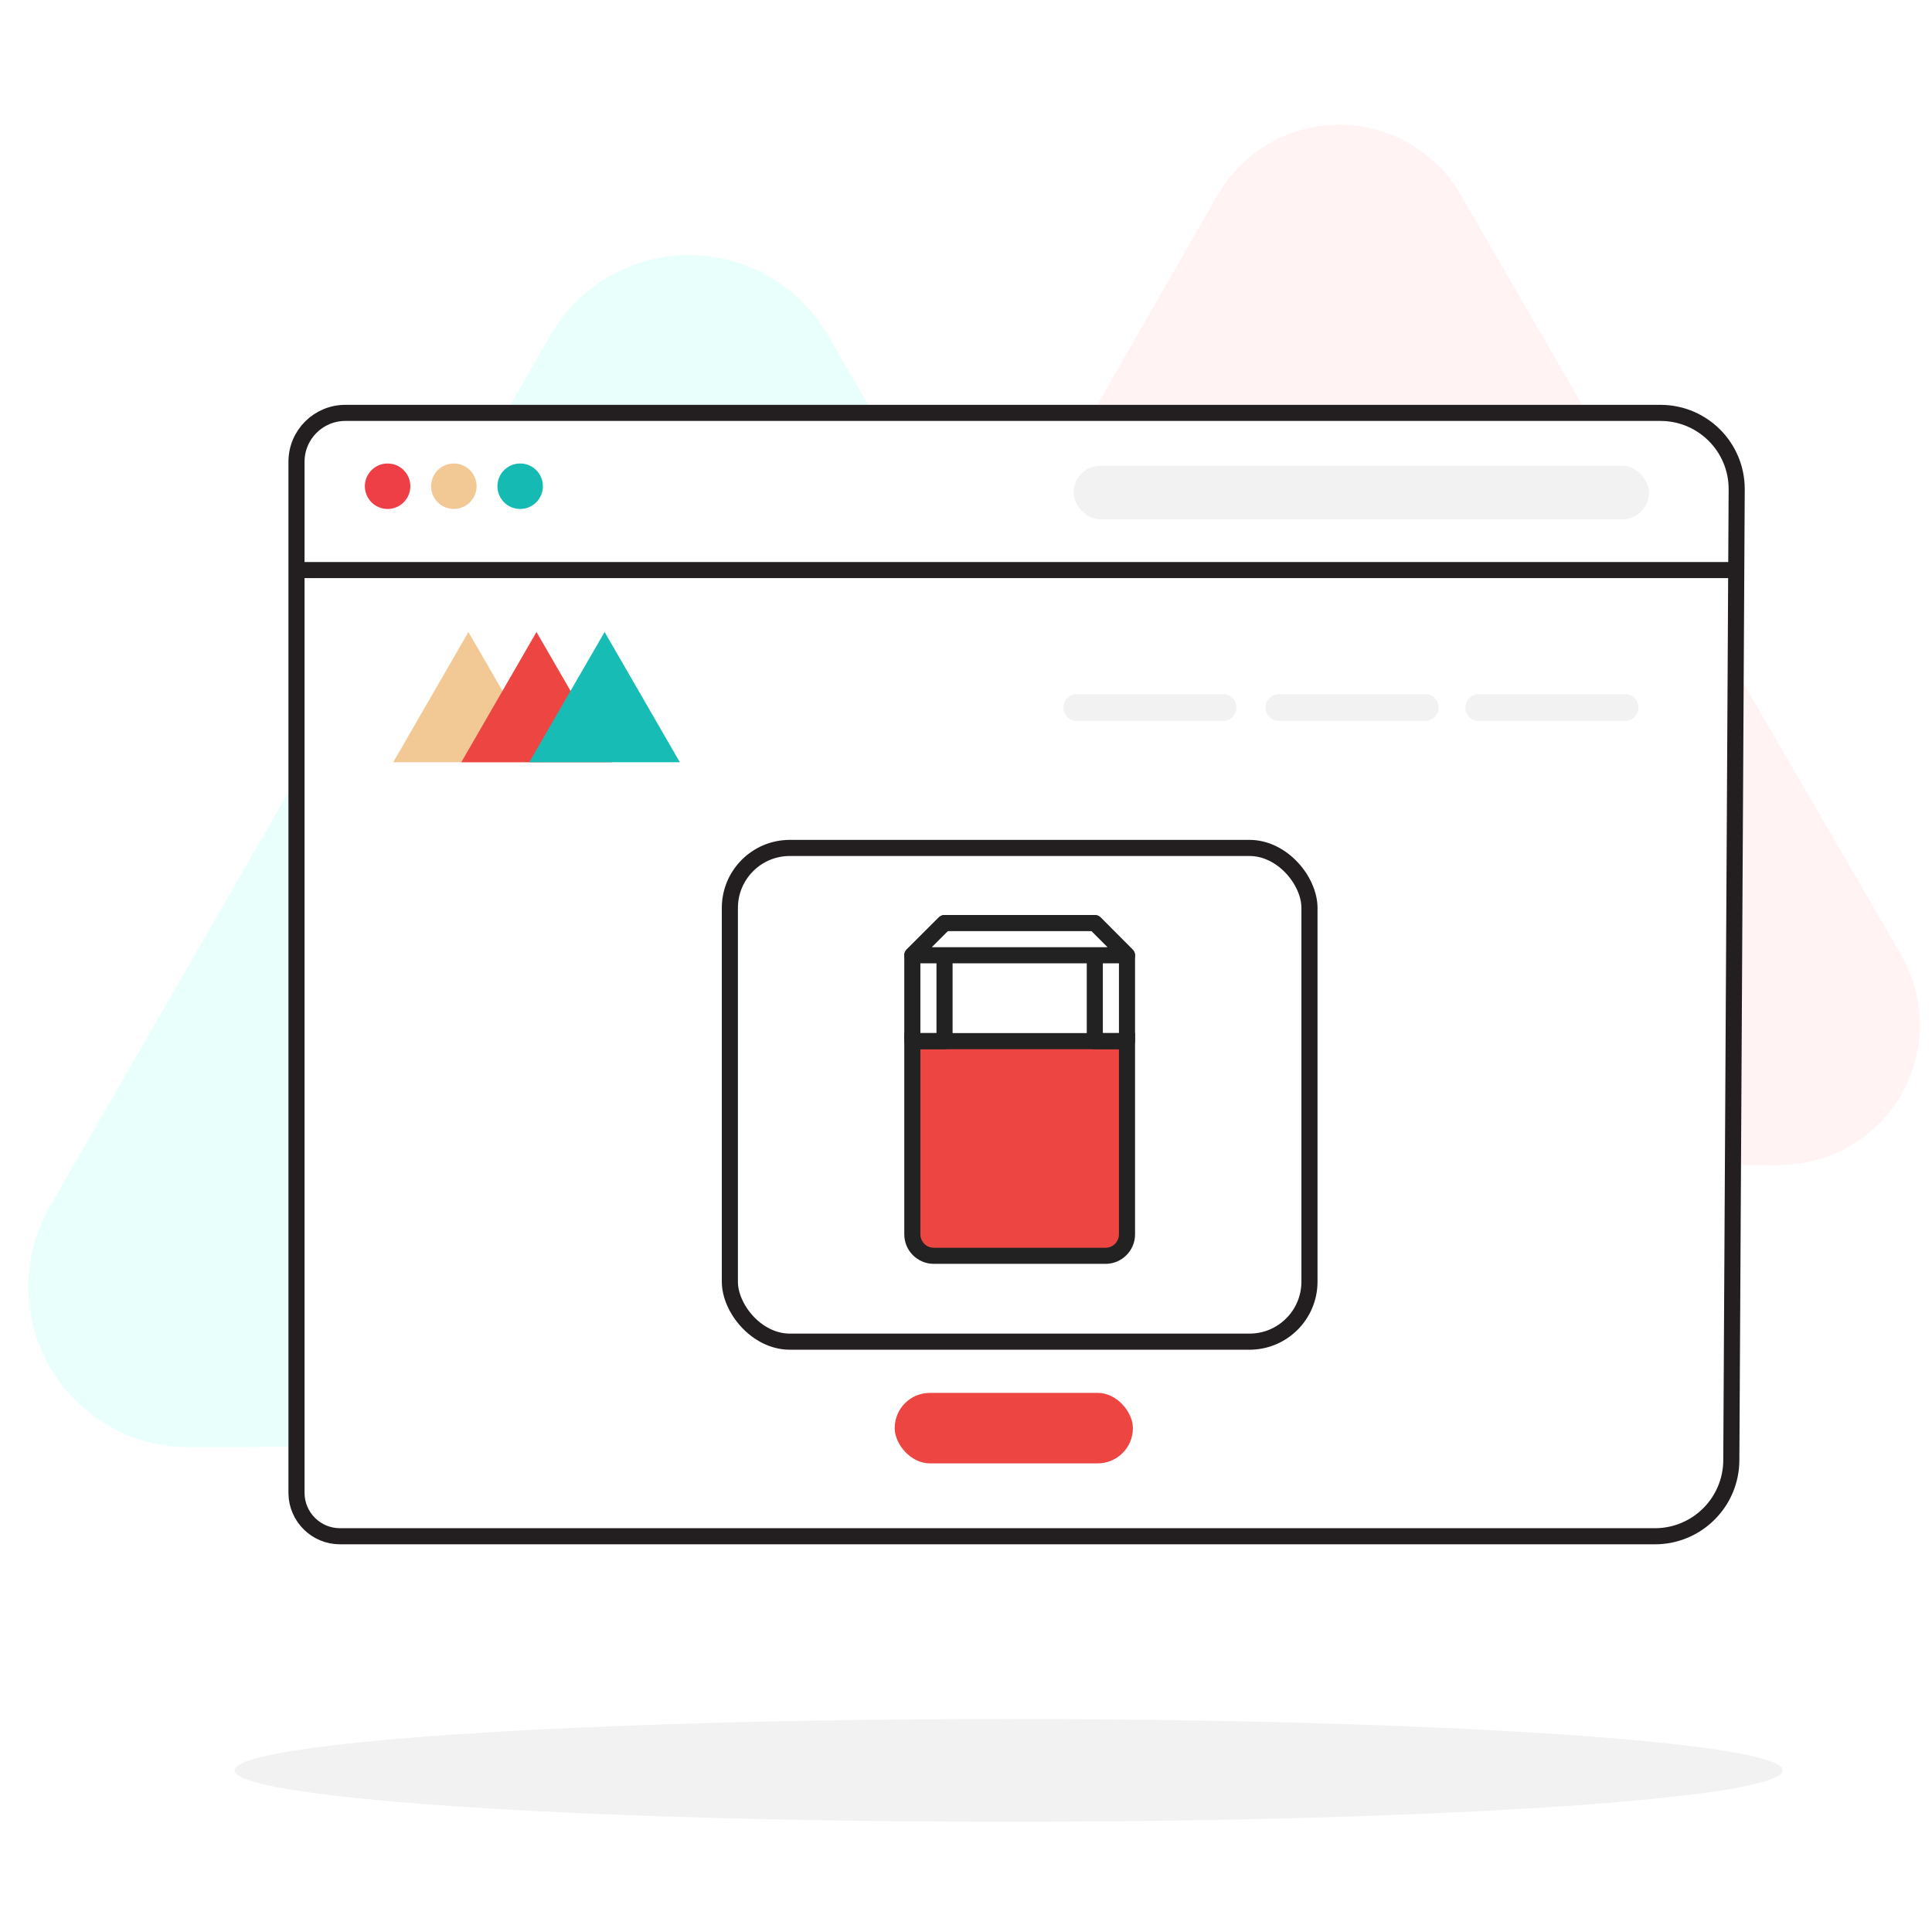 <?xml version="1.0" encoding="UTF-8"?>
<svg width="180px" height="180px" viewBox="0 0 180 180" version="1.1" xmlns="http://www.w3.org/2000/svg" xmlns:xlink="http://www.w3.org/1999/xlink">
    <!-- Generator: Sketch 64 (93537) - https://sketch.com -->
    <title>sticker_step_1</title>
    <desc>Created with Sketch.</desc>
    <g id="Page-1" stroke="none" stroke-width="1" fill="none" fill-rule="evenodd">
        <g id="printful-pod-in-canada-landing" transform="translate(-246, -1534)">
            <rect fill="#FFFFFF" x="0" y="0" width="1440" height="7857"></rect>
            <g id="Group-33-Copy" transform="translate(160, 1448)">
                <g id="step-1" transform="translate(86, 86)">
                    <rect id="Rectangle" x="0" y="0" width="179.971" height="179.971"></rect>
                    <g id="Group-7" transform="translate(2.54, 11.613)">
                        <g id="_1">
                            <ellipse id="Oval" fill="#F2F2F2" fill-rule="nonzero" cx="91.433" cy="153.33" rx="72.12" ry="4.79"></ellipse>
                            <path d="M74.577,19.597 C71.903,14.979 66.966,12.141 61.63,12.154 C56.294,12.167 51.372,15.028 48.72,19.658 L25.454,60.242 L2.108,100.8 C-0.571,105.432 -0.568,111.144 2.116,115.773 C4.801,120.402 9.756,123.241 15.108,123.217 L61.86,123.075 L108.675,122.995 C114.008,122.984 118.93,120.13 121.59,115.507 C124.25,110.885 124.243,105.195 121.573,100.579 L98.078,60.115 L74.577,19.597 Z" id="Path" fill="#E9FFFC" fill-rule="nonzero"></path>
                            <path d="M133.548,6.532 C131.214,2.491 126.902,0.001 122.235,0.001 C117.568,0.001 113.255,2.491 110.921,6.532 L90.537,42.068 L70.149,77.552 C67.833,81.592 67.841,86.558 70.171,90.59 C72.501,94.621 76.801,97.108 81.457,97.117 L122.4,97.026 L163.306,96.928 C167.966,96.911 172.264,94.415 174.586,90.376 C176.909,86.336 176.904,81.366 174.575,77.331 L154.027,41.937 L133.548,6.532 Z" id="Path-2" fill="#FFF3F4" fill-rule="nonzero"></path>
                            <path d="M29.635,26.855 L152.165,26.855 C156.086,26.855 159.264,30.033 159.264,33.953 L158.763,124.407 C158.761,128.332 155.579,131.514 151.654,131.516 L29.134,131.516 C26.92,131.516 25.116,129.738 25.084,127.524 L25.084,31.38 C25.098,28.877 27.131,26.855 29.635,26.855 Z" id="Path-3" stroke="#231F20" stroke-width="1.5" fill="#FFFFFF" fill-rule="nonzero" stroke-linecap="round" stroke-linejoin="round"></path>
                            <circle id="Oval-2" fill="#EE3F47" fill-rule="nonzero" cx="33.572" cy="33.688" r="2.119"></circle>
                            <circle id="Oval-3" fill="#F2C994" fill-rule="nonzero" cx="39.742" cy="33.688" r="2.119"></circle>
                            <circle id="Oval-4" fill="#15BAB3" fill-rule="nonzero" cx="45.922" cy="33.688" r="2.119"></circle>
                            <rect id="Rectangle-2" stroke="#231F20" stroke-width="1.5" fill="#FFFFFF" fill-rule="nonzero" stroke-linecap="round" stroke-linejoin="round" x="65.46" y="67.387" width="54" height="46" rx="5.59"></rect>
                            <line x1="25.534" y1="41.498" x2="158.523" y2="41.498" id="Path-4" stroke="#231F20" stroke-width="1.5" stroke-linecap="round" stroke-linejoin="round"></line>
                            <rect id="Rectangle-3" fill="#F2F2F2" fill-rule="nonzero" x="97.483" y="31.779" width="53.612" height="4.99" rx="2.495"></rect>
                            <polygon id="Path-5" fill="#F2C994" fill-rule="nonzero" style="mix-blend-mode: multiply;" points="34.095 59.404 41.102 47.268 48.11 59.404"></polygon>
                            <polygon id="Path-6" fill="#ED4642" fill-rule="nonzero" style="mix-blend-mode: multiply;" points="40.435 59.404 47.442 47.268 54.461 59.404"></polygon>
                            <polygon id="Path-7" fill="#17BCB5" fill-rule="nonzero" style="mix-blend-mode: multiply;" points="46.771 59.404 53.79 47.268 60.801 59.404"></polygon>
                            <line x1="97.784" y1="54.305" x2="111.411" y2="54.305" id="Path-8" stroke="#F2F2F2" stroke-width="2.5" stroke-linecap="round" stroke-linejoin="round"></line>
                            <line x1="116.619" y1="54.305" x2="130.25" y2="54.305" id="Path-9" stroke="#F2F2F2" stroke-width="2.5" stroke-linecap="round" stroke-linejoin="round"></line>
                            <line x1="135.236" y1="54.305" x2="148.867" y2="54.305" id="Path-10" stroke="#F2F2F2" stroke-width="2.5" stroke-linecap="round" stroke-linejoin="round"></line>
                            <rect id="Rectangle-4" fill="#ED4642" fill-rule="nonzero" x="80.815" y="118.158" width="22.195" height="6.569" rx="3.284"></rect>
                            <g id="Group-23" transform="translate(82.46, 73.887)" stroke="#222222" stroke-width="1.5">
                                <path d="M0,11.5 L0,29.5 C1.3527075e-16,30.605 0.895,31.5 2,31.5 L18,31.5 C19.105,31.5 20,30.605 20,29.5 L20,11.5 L20,11.5 L0,11.5 Z" id="Path-2" fill="#ED4642"></path>
                                <polygon id="Path-2-Copy" stroke-linejoin="round" points="0 3.5 0 11.5 3 11.5 3 0.5"></polygon>
                                <polygon id="Path-2-Copy-2" stroke-linejoin="round" points="17 11.5 20 11.5 20 3.519 17 0.5"></polygon>
                                <polygon id="Path-2-Copy-3" fill="#FFFFFF" stroke-linejoin="round" transform="translate(10, 2) rotate(-270) translate(-10, -2) " points="8.5 -5 8.5 9 11.5 12 11.5 -8"></polygon>
                            </g>
                        </g>
                    </g>
                </g>
            </g>
        </g>
    </g>
</svg>